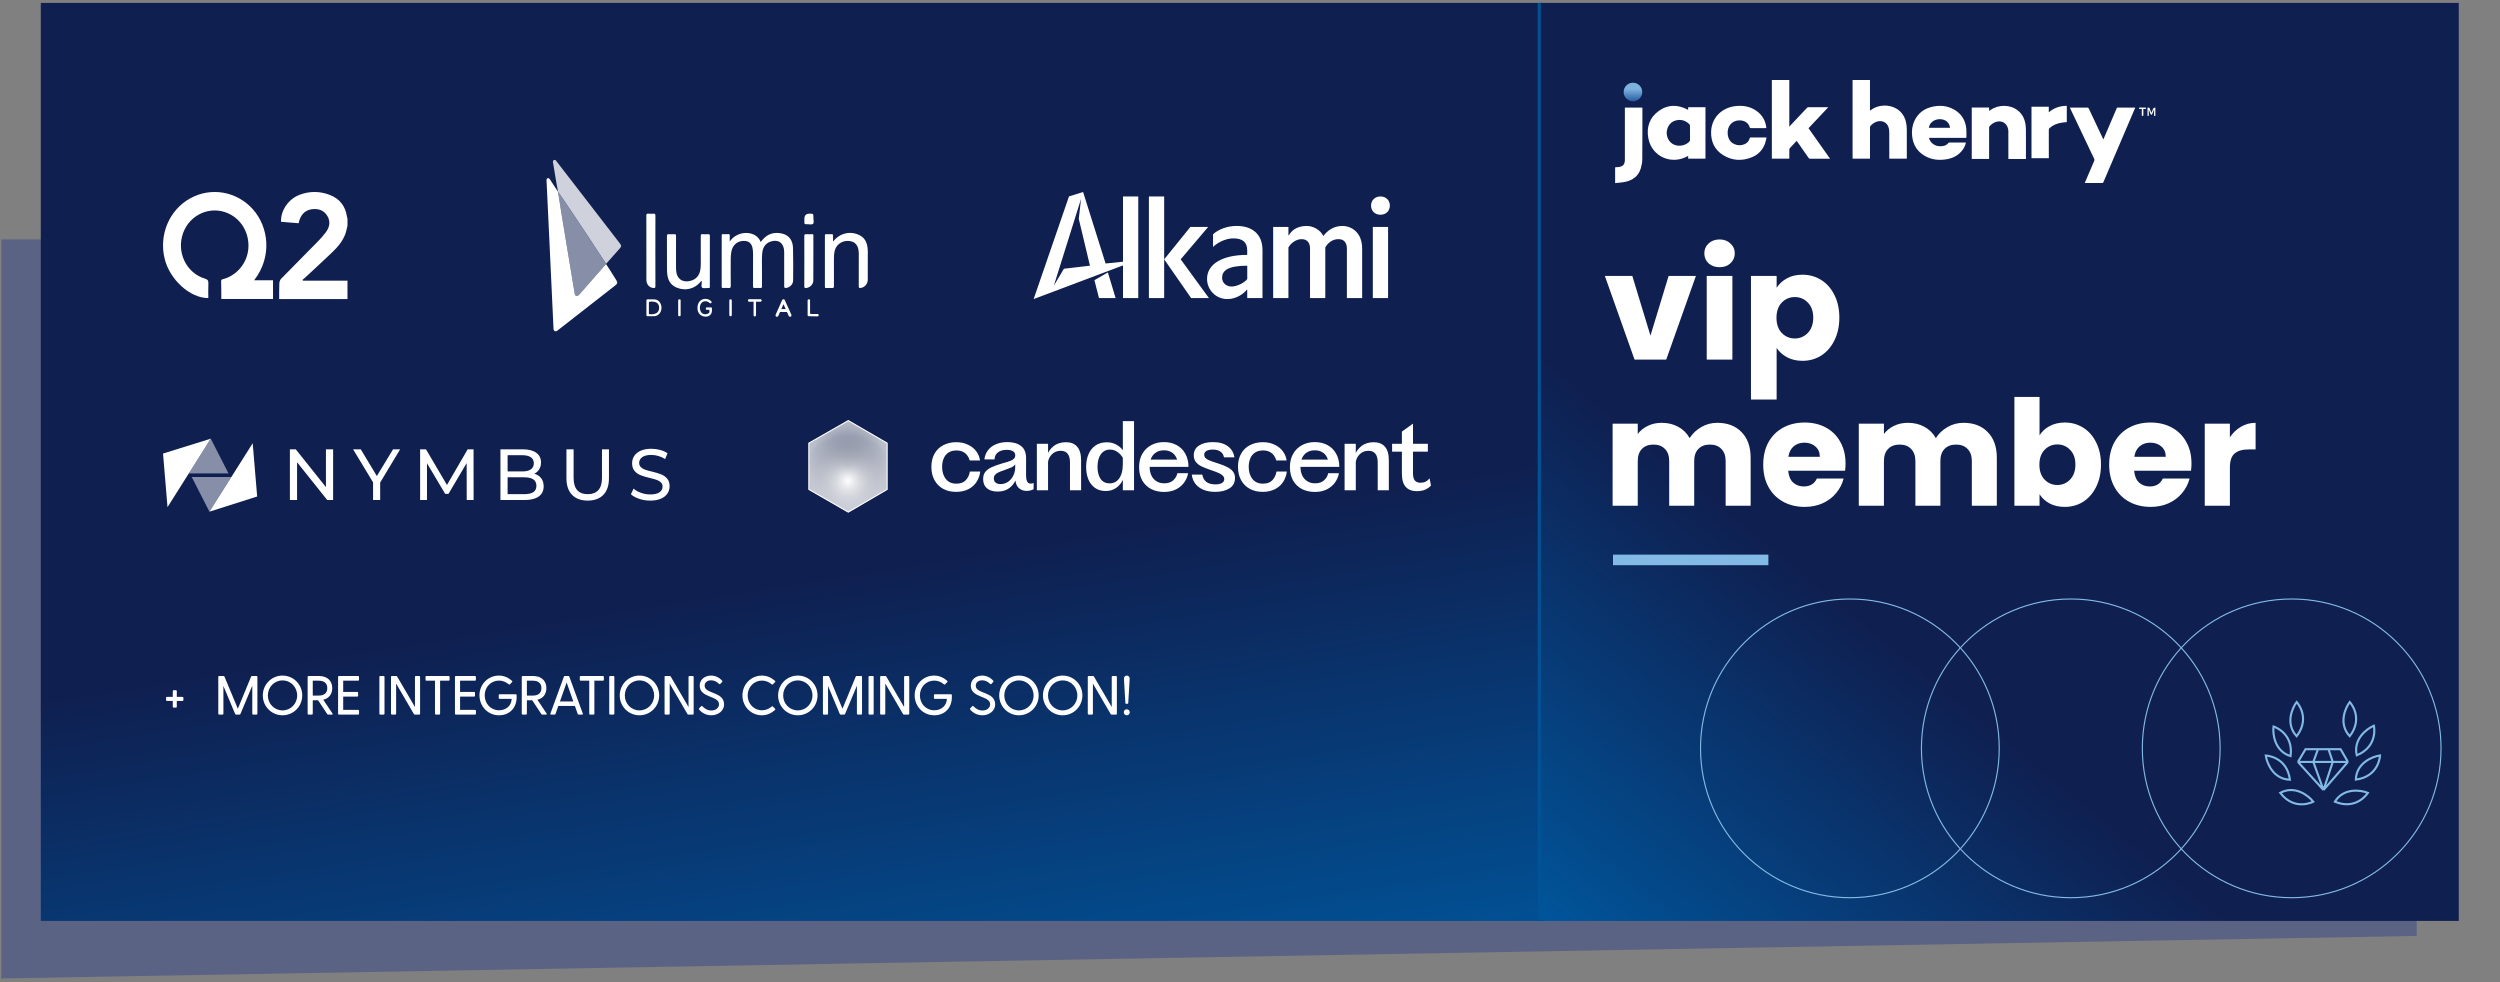 <svg width="817" height="321" viewBox="0 0 817 321" fill="none" xmlns="http://www.w3.org/2000/svg">
<rect x="0" y="0" width="817" height="321" fill="#808080" stroke="none"/>
<path d="M0.439 78.248H789.776V305.861L0.439 319.755V78.248Z" fill="#001F8E" fill-opacity="0.3"/>
<path d="M503.531 300.951L13.334 300.951L13.334 0.951L503.531 0.951L503.531 300.951Z" fill="url(#paint0_linear_7210_129784)"/>
<g clip-path="url(#clip0_7210_129784)">
<path d="M108.863 146.844V163.409H106.94L97.083 151.059V163.409H94.737V146.844H96.666L106.517 159.196V146.844H108.863Z" fill="white"/>
<path d="M124.24 157.683V163.409H121.917V157.634L115.394 146.839H117.899L123.156 155.567L128.439 146.844H130.761L124.24 157.683Z" fill="white"/>
<path d="M152.523 163.409L152.499 151.34L146.563 161.395H145.483L139.546 151.403V163.409H137.294V146.844H139.219L146.07 158.487L152.828 146.844H154.752L154.776 163.409H152.523Z" fill="white"/>
<path d="M176.849 156.275C177.395 156.977 177.669 157.864 177.67 158.937C177.67 160.372 177.133 161.477 176.061 162.25C174.989 163.023 173.429 163.41 171.379 163.409H163.543V146.844H170.916C172.794 146.844 174.245 147.222 175.27 147.98C176.295 148.737 176.806 149.786 176.806 151.127C176.806 151.995 176.607 152.744 176.208 153.375C175.818 153.999 175.261 154.499 174.602 154.819C175.552 155.087 176.3 155.573 176.849 156.275ZM165.889 148.762V154.062H170.7C171.905 154.062 172.832 153.837 173.481 153.388C174.13 152.938 174.455 152.279 174.455 151.411C174.455 150.544 174.13 149.886 173.481 149.436C172.832 148.986 171.905 148.761 170.7 148.762H165.889ZM174.29 160.831C174.962 160.39 175.298 159.696 175.3 158.749C175.3 156.903 173.961 155.98 171.286 155.98H165.889V161.492H171.286C172.617 161.492 173.617 161.271 174.29 160.83V160.831Z" fill="white"/>
<path d="M186.941 161.706C185.72 160.443 185.11 158.629 185.11 156.262V146.845H187.457V156.169C187.457 159.719 188.998 161.494 192.08 161.493C193.582 161.493 194.732 161.056 195.53 160.181C196.328 159.306 196.727 157.968 196.726 156.169V146.844H199.004V156.261C199.004 158.644 198.394 160.463 197.174 161.716C195.954 162.969 194.249 163.597 192.059 163.597C189.868 163.598 188.162 162.967 186.941 161.706Z" fill="white"/>
<path d="M208.891 163.019C207.741 162.636 206.837 162.135 206.18 161.516L207.048 159.671C207.674 160.238 208.475 160.698 209.454 161.049C210.42 161.402 211.441 161.583 212.469 161.582C213.83 161.582 214.847 161.349 215.52 160.884C216.191 160.418 216.528 159.799 216.528 159.025C216.538 158.77 216.492 158.515 216.398 158.277C216.303 158.04 216.159 157.825 215.977 157.647C215.586 157.278 215.119 157 214.611 156.831C214.071 156.641 213.308 156.428 212.323 156.191C211.306 155.959 210.307 155.659 209.331 155.292C208.579 155 207.911 154.527 207.383 153.914C206.843 153.291 206.572 152.451 206.572 151.394C206.563 150.545 206.804 149.713 207.265 149.003C207.726 148.293 208.427 147.726 209.367 147.3C210.307 146.874 211.472 146.661 212.863 146.66C213.829 146.66 214.792 146.788 215.725 147.039C216.587 147.257 217.405 147.626 218.142 148.128L217.367 150.021C216.684 149.581 215.94 149.243 215.162 149.016C214.415 148.792 213.641 148.676 212.863 148.671C211.532 148.671 210.535 148.916 209.871 149.405C209.206 149.894 208.875 150.522 208.879 151.288C208.87 151.546 208.915 151.803 209.012 152.042C209.109 152.281 209.255 152.496 209.441 152.673C209.845 153.044 210.32 153.326 210.838 153.501C211.581 153.752 212.337 153.961 213.103 154.128C214.115 154.36 215.111 154.66 216.083 155.028C216.829 155.325 217.492 155.797 218.018 156.406C218.558 157.018 218.829 157.846 218.829 158.89C218.835 159.736 218.59 160.564 218.124 161.268C217.655 161.987 216.943 162.555 215.988 162.973C215.034 163.39 213.861 163.599 212.469 163.6C211.253 163.603 210.044 163.407 208.891 163.019Z" fill="white"/>
<path d="M61.714 154.698L68.879 143.364L74.666 154.698H61.775" fill="white" fill-opacity="0.5"/>
<path d="M68.451 167.214L84.044 162.255L82.579 144.841L68.451 167.214Z" fill="white"/>
<path d="M62.655 155.882L68.442 167.215L75.607 155.882H62.655Z" fill="white" fill-opacity="0.5"/>
<path d="M68.87 143.364L54.743 165.737L53.277 148.218L68.87 143.364Z" fill="white"/>
</g>
<path d="M503.531 0.951L503.531 300.951" stroke="#015397" stroke-width="2"/>
<path d="M803.531 300.951L503.531 300.951L503.531 0.951L803.531 0.951L803.531 300.951Z" fill="url(#paint1_linear_7210_129784)"/>
<circle cx="604.539" cy="244.56" r="48.808" stroke="#83BAE5" stroke-width="0.369"/>
<path d="M676.729 195.752C703.685 195.752 725.537 217.604 725.537 244.56C725.537 271.516 703.685 293.368 676.729 293.368C649.774 293.368 627.922 271.516 627.922 244.56C627.922 217.604 649.774 195.752 676.729 195.752Z" stroke="#83BAE5" stroke-width="0.369"/>
<path d="M748.922 195.752C775.878 195.752 797.729 217.604 797.729 244.56C797.729 271.516 775.878 293.368 748.922 293.368C721.966 293.368 700.114 271.516 700.114 244.56C700.114 217.604 721.966 195.752 748.922 195.752Z" stroke="#83BAE5" stroke-width="0.369"/>
<path d="M767.302 248.997L764.906 244.844H760.953M767.302 248.997L759.315 258.181M767.302 248.997H750.97M759.315 258.181L750.97 248.997M759.315 258.181L756.001 248.997L757.518 244.844M759.315 258.181L762.35 248.997L760.953 244.844M750.97 248.997L753.445 244.844H757.518M757.518 244.844H760.953" stroke="#83BAE5" stroke-width="0.692"/>
<path d="M767.894 229.415C766.35 231.491 764.188 236.634 767.894 240.596C772.606 234.446 767.894 229.415 767.894 229.415Z" stroke="#83BAE5" stroke-width="0.692"/>
<path d="M775.782 237.156C773.406 238.182 768.963 241.556 770.191 246.839C777.347 243.869 775.782 237.156 775.782 237.156Z" stroke="#83BAE5" stroke-width="0.692"/>
<path d="M777.792 246.874C775.231 247.251 770.066 249.359 769.885 254.78C777.566 253.764 777.792 246.874 777.792 246.874Z" stroke="#83BAE5" stroke-width="0.692"/>
<path d="M773.828 259.103C771.423 258.149 765.895 257.393 763.028 261.997C770.188 264.957 773.828 259.103 773.828 259.103Z" stroke="#83BAE5" stroke-width="0.692"/>
<path d="M755.977 261.992C754.371 259.964 749.963 256.544 745.177 259.099C749.898 265.242 755.977 261.992 755.977 261.992Z" stroke="#83BAE5" stroke-width="0.692"/>
<path d="M740.45 246.913C740.826 249.473 742.935 254.638 748.356 254.819C747.339 247.139 740.45 246.913 740.45 246.913Z" stroke="#83BAE5" stroke-width="0.692"/>
<path d="M742.978 237.415C742.679 239.986 743.379 245.521 748.569 247.098C749.574 239.417 742.978 237.415 742.978 237.415Z" stroke="#83BAE5" stroke-width="0.692"/>
<path d="M750.547 229.415C749.003 231.491 746.841 236.634 750.547 240.596C755.259 234.446 750.547 229.415 750.547 229.415Z" stroke="#83BAE5" stroke-width="0.692"/>
<rect x="527.127" y="181.249" width="50.785" height="3.454" fill="#83BAE5"/>
<path d="M539.371 109.681L545.304 90.166H554.228L544.519 117.527H534.173L524.465 90.166H533.438L539.371 109.681Z" fill="white"/>
<path d="M561.974 87.322C560.503 87.322 559.293 86.897 558.346 86.047C557.43 85.165 556.973 84.086 556.973 82.811C556.973 81.504 557.43 80.425 558.346 79.575C559.293 78.692 560.503 78.251 561.974 78.251C563.412 78.251 564.589 78.692 565.504 79.575C566.452 80.425 566.926 81.504 566.926 82.811C566.926 84.086 566.452 85.165 565.504 86.047C564.589 86.897 563.412 87.322 561.974 87.322ZM566.142 90.166V117.527H557.757V90.166H566.142Z" fill="white"/>
<path d="M580.603 94.04C581.42 92.765 582.548 91.735 583.986 90.951C585.424 90.166 587.108 89.774 589.036 89.774C591.292 89.774 593.335 90.346 595.165 91.49C596.996 92.634 598.434 94.269 599.48 96.393C600.559 98.518 601.098 100.986 601.098 103.797C601.098 106.609 600.559 109.093 599.48 111.25C598.434 113.375 596.996 115.026 595.165 116.203C593.335 117.347 591.292 117.919 589.036 117.919C587.14 117.919 585.457 117.527 583.986 116.742C582.548 115.958 581.42 114.944 580.603 113.702V130.569H572.218V90.166H580.603V94.04ZM592.567 103.797C592.567 101.705 591.978 100.071 590.802 98.894C589.657 97.685 588.235 97.08 586.536 97.08C584.869 97.08 583.447 97.685 582.27 98.894C581.126 100.104 580.554 101.754 580.554 103.846C580.554 105.939 581.126 107.589 582.27 108.799C583.447 110.008 584.869 110.613 586.536 110.613C588.203 110.613 589.625 110.008 590.802 108.799C591.978 107.557 592.567 105.89 592.567 103.797Z" fill="white"/>
<path d="M561.204 138.177C564.535 138.177 567.177 139.186 569.131 141.203C571.116 143.221 572.109 146.023 572.109 149.61V165.27H563.943V150.715C563.943 148.985 563.478 147.656 562.55 146.727C561.653 145.767 560.404 145.286 558.803 145.286C557.201 145.286 555.936 145.767 555.008 146.727C554.111 147.656 553.663 148.985 553.663 150.715V165.27H545.496V150.715C545.496 148.985 545.032 147.656 544.103 146.727C543.206 145.767 541.958 145.286 540.356 145.286C538.755 145.286 537.49 145.767 536.561 146.727C535.665 147.656 535.216 148.985 535.216 150.715V165.27H527.002V138.465H535.216V141.828C536.049 140.707 537.138 139.826 538.483 139.186C539.828 138.513 541.349 138.177 543.046 138.177C545.064 138.177 546.857 138.609 548.427 139.474C550.028 140.338 551.277 141.571 552.173 143.173C553.102 141.7 554.367 140.499 555.968 139.57C557.57 138.641 559.315 138.177 561.204 138.177Z" fill="white"/>
<path d="M603.122 151.435C603.122 152.204 603.074 153.004 602.978 153.837H584.387C584.515 155.502 585.044 156.783 585.972 157.68C586.933 158.545 588.102 158.977 589.479 158.977C591.529 158.977 592.954 158.112 593.754 156.383H602.497C602.049 158.144 601.232 159.73 600.047 161.139C598.894 162.548 597.437 163.653 595.676 164.453C593.914 165.254 591.945 165.654 589.767 165.654C587.141 165.654 584.803 165.094 582.754 163.973C580.704 162.852 579.103 161.251 577.95 159.169C576.797 157.088 576.221 154.654 576.221 151.867C576.221 149.081 576.781 146.647 577.902 144.566C579.055 142.484 580.656 140.883 582.706 139.762C584.755 138.641 587.109 138.081 589.767 138.081C592.361 138.081 594.667 138.625 596.685 139.714C598.702 140.803 600.271 142.356 601.392 144.374C602.545 146.391 603.122 148.745 603.122 151.435ZM594.715 149.273C594.715 147.864 594.235 146.743 593.274 145.911C592.313 145.078 591.112 144.662 589.671 144.662C588.294 144.662 587.125 145.062 586.164 145.863C585.236 146.663 584.659 147.8 584.435 149.273H594.715Z" fill="white"/>
<path d="M641.658 138.177C644.988 138.177 647.63 139.186 649.584 141.203C651.569 143.221 652.562 146.023 652.562 149.61V165.27H644.396V150.715C644.396 148.985 643.932 147.656 643.003 146.727C642.106 145.767 640.857 145.286 639.256 145.286C637.655 145.286 636.39 145.767 635.461 146.727C634.564 147.656 634.116 148.985 634.116 150.715V165.27H625.95V150.715C625.95 148.985 625.485 147.656 624.556 146.727C623.66 145.767 622.411 145.286 620.81 145.286C619.208 145.286 617.943 145.767 617.015 146.727C616.118 147.656 615.67 148.985 615.67 150.715V165.27H607.455V138.465H615.67V141.828C616.502 140.707 617.591 139.826 618.936 139.186C620.281 138.513 621.802 138.177 623.5 138.177C625.517 138.177 627.311 138.609 628.88 139.474C630.481 140.338 631.73 141.571 632.627 143.173C633.555 141.7 634.82 140.499 636.422 139.57C638.023 138.641 639.768 138.177 641.658 138.177Z" fill="white"/>
<path d="M666.522 142.26C667.29 141.011 668.395 140.002 669.836 139.234C671.277 138.465 672.927 138.081 674.784 138.081C676.994 138.081 678.995 138.641 680.789 139.762C682.582 140.883 683.991 142.484 685.016 144.566C686.073 146.647 686.601 149.065 686.601 151.819C686.601 154.574 686.073 157.007 685.016 159.121C683.991 161.203 682.582 162.82 680.789 163.973C678.995 165.094 676.994 165.654 674.784 165.654C672.895 165.654 671.245 165.286 669.836 164.549C668.427 163.781 667.322 162.772 666.522 161.523V165.27H658.307V129.722H666.522V142.26ZM678.243 151.819C678.243 149.77 677.666 148.169 676.513 147.016C675.393 145.831 673.999 145.238 672.334 145.238C670.701 145.238 669.308 145.831 668.155 147.016C667.034 148.201 666.474 149.818 666.474 151.867C666.474 153.917 667.034 155.534 668.155 156.719C669.308 157.904 670.701 158.497 672.334 158.497C673.967 158.497 675.361 157.904 676.513 156.719C677.666 155.502 678.243 153.869 678.243 151.819Z" fill="white"/>
<path d="M716.178 151.435C716.178 152.204 716.13 153.004 716.034 153.837H697.444C697.572 155.502 698.1 156.783 699.029 157.68C699.99 158.545 701.159 158.977 702.536 158.977C704.585 158.977 706.01 158.112 706.811 156.383H715.554C715.106 158.144 714.289 159.73 713.104 161.139C711.951 162.548 710.494 163.653 708.733 164.453C706.971 165.254 705.002 165.654 702.824 165.654C700.198 165.654 697.86 165.094 695.811 163.973C693.761 162.852 692.16 161.251 691.007 159.169C689.854 157.088 689.277 154.654 689.277 151.867C689.277 149.081 689.838 146.647 690.959 144.566C692.112 142.484 693.713 140.883 695.763 139.762C697.812 138.641 700.166 138.081 702.824 138.081C705.418 138.081 707.724 138.625 709.741 139.714C711.759 140.803 713.328 142.356 714.449 144.374C715.602 146.391 716.178 148.745 716.178 151.435ZM707.772 149.273C707.772 147.864 707.291 146.743 706.331 145.911C705.37 145.078 704.169 144.662 702.728 144.662C701.351 144.662 700.182 145.062 699.221 145.863C698.292 146.663 697.716 147.8 697.492 149.273H707.772Z" fill="white"/>
<path d="M728.726 142.933C729.687 141.459 730.888 140.306 732.329 139.474C733.77 138.609 735.371 138.177 737.133 138.177V146.872H734.875C732.825 146.872 731.288 147.32 730.263 148.217C729.239 149.081 728.726 150.618 728.726 152.828V165.27H720.512V138.465H728.726V142.933Z" fill="white"/>
<path d="M584.745 26.135V41.264C584.783 41.292 584.821 41.32 584.859 41.348C584.917 41.251 584.959 41.14 585.034 41.06C586.858 39.118 588.684 37.179 590.517 35.246C590.621 35.136 590.799 35.032 590.943 35.031C593.057 35.017 595.172 35.022 597.286 35.022C597.33 35.022 597.373 35.03 597.484 35.04C595.314 37.344 593.178 39.61 591.022 41.899C593.365 45.216 595.698 48.517 598.07 51.875H597.702C595.656 51.875 593.61 51.872 591.565 51.88C591.334 51.881 591.197 51.812 591.063 51.619C589.847 49.864 588.619 48.119 587.394 46.371C587.323 46.27 587.248 46.17 587.148 46.035C586.95 46.242 586.771 46.43 586.593 46.618C586.049 47.193 585.495 47.761 584.968 48.352C584.845 48.489 584.756 48.706 584.752 48.889C584.73 49.76 584.743 50.633 584.743 51.505V51.857H579.041C579.041 51.717 579.041 51.574 579.041 51.431C579.041 43.148 579.041 34.864 579.04 26.58C579.04 26.432 579.029 26.283 579.023 26.135C580.931 26.135 582.839 26.135 584.747 26.135L584.745 26.135Z" fill="white"/>
<path d="M611.088 26.136C611.095 26.284 611.107 26.433 611.107 26.581C611.108 29.621 611.108 32.662 611.108 35.702C611.108 35.834 611.108 35.965 611.108 36.148C611.486 35.904 611.795 35.688 612.119 35.498C614.828 33.908 618.576 34.242 620.806 36.273C622.074 37.428 622.747 38.898 623.003 40.565C623.102 41.208 623.138 41.866 623.142 42.518C623.155 45.489 623.148 48.461 623.148 51.432V51.857H617.42V51.43C617.42 48.745 617.427 46.06 617.413 43.376C617.41 42.875 617.376 42.361 617.26 41.876C616.82 40.027 615.038 39.128 613.205 39.799C612.433 40.082 611.794 40.564 611.253 41.171C611.148 41.288 611.116 41.503 611.115 41.673C611.108 44.909 611.11 48.144 611.11 51.379V51.85H605.442C605.436 51.753 605.424 51.644 605.424 51.535C605.424 43.137 605.424 34.739 605.424 26.341C605.424 26.272 605.431 26.204 605.434 26.135C607.318 26.136 609.203 26.136 611.088 26.136Z" fill="white"/>
<path d="M527.828 54.678C528.262 54.64 528.701 54.63 529.13 54.559C530.402 54.348 530.913 53.769 530.995 52.486C531.012 52.212 531.008 51.936 531.008 51.66C531.008 46.304 531.008 40.948 531.008 35.592C531.008 35.456 531.008 35.319 531.008 35.159H536.713C536.722 35.228 536.736 35.294 536.736 35.359C536.731 40.956 536.748 46.552 536.695 52.149C536.686 53.119 536.482 54.115 536.2 55.048C535.459 57.501 533.663 58.864 531.235 59.403C530.121 59.65 528.965 59.701 527.827 59.84C527.827 58.119 527.827 56.398 527.827 54.677L527.828 54.678Z" fill="white"/>
<path d="M557.346 51.858H551.694V50.958C551.559 51.019 551.478 51.049 551.404 51.091C546.319 53.915 539.877 51.297 538.697 45.277C537.973 41.587 539.049 38.411 542.169 36.195C545.072 34.134 548.202 34.141 551.351 35.736C551.422 35.773 551.491 35.815 551.562 35.852C551.581 35.862 551.605 35.861 551.689 35.877V35.043H557.346V51.859V51.858ZM552.292 43.438C552.292 42.647 552.301 41.856 552.285 41.066C552.282 40.922 552.223 40.742 552.125 40.642C550.842 39.322 549.281 38.895 547.53 39.399C545.044 40.115 543.921 43.213 545.233 45.575C546.754 48.312 550.523 48.09 552.181 46.153C552.258 46.062 552.286 45.904 552.288 45.776C552.298 44.997 552.293 44.217 552.293 43.438L552.292 43.438Z" fill="white"/>
<path d="M697.803 35.173C697.403 36.106 697.02 36.999 696.639 37.892C693.561 45.087 690.482 52.281 687.413 59.48C687.305 59.733 687.182 59.816 686.909 59.813C685.174 59.8 683.439 59.806 681.703 59.806C681.589 59.806 681.475 59.806 681.305 59.806C681.363 59.657 681.402 59.544 681.449 59.434C682.431 57.137 683.41 54.839 684.4 52.546C684.495 52.326 684.493 52.154 684.39 51.936C681.793 46.484 679.203 41.028 676.612 35.573C676.554 35.451 676.504 35.326 676.434 35.165H677.219C678.862 35.165 680.506 35.17 682.149 35.159C682.392 35.157 682.507 35.238 682.607 35.453C684.131 38.7 685.663 41.943 687.193 45.187C687.241 45.29 687.293 45.391 687.381 45.569C688.88 42.064 690.353 38.618 691.827 35.173H697.803H697.803Z" fill="white"/>
<path d="M662.08 51.955H656.338C656.338 51.815 656.338 51.681 656.338 51.549C656.336 48.692 656.336 45.836 656.326 42.979C656.325 42.672 656.287 42.359 656.22 42.059C655.809 40.225 654.18 39.283 652.359 39.819C651.472 40.081 650.761 40.615 650.158 41.294C650.067 41.395 650.047 41.586 650.047 41.736C650.04 44.994 650.042 48.252 650.042 51.51V51.944H644.365V35.139H650.04V36.258C650.238 36.12 650.374 36.025 650.511 35.93C653.213 34.066 657.036 34.152 659.488 36.151C660.962 37.352 661.698 38.964 661.958 40.807C662.048 41.44 662.073 42.087 662.075 42.728C662.087 45.664 662.08 48.601 662.08 51.538C662.08 51.672 662.08 51.807 662.08 51.955L662.08 51.955Z" fill="white"/>
<path d="M642.46 46.611C642.261 47.486 641.898 48.28 641.37 48.996C640.119 50.693 638.39 51.626 636.358 52.008C633.773 52.494 631.266 52.253 628.958 50.91C626.515 49.487 625.211 47.301 624.889 44.517C624.683 42.747 624.908 41.033 625.676 39.417C626.736 37.187 628.488 35.727 630.853 35.055C633.58 34.28 636.255 34.416 638.741 35.886C641.128 37.298 642.369 39.467 642.598 42.201C642.675 43.132 642.61 44.073 642.61 45.061H630.402C630.43 45.179 630.442 45.265 630.47 45.345C630.994 46.816 632.27 47.721 633.928 47.788C635.043 47.833 636.055 47.61 636.789 46.671C636.835 46.612 636.946 46.577 637.027 46.577C638.797 46.573 640.567 46.575 642.336 46.577C642.368 46.577 642.4 46.594 642.459 46.61L642.46 46.611ZM630.351 41.756H637.281C637.084 40.031 635.779 38.95 633.922 38.946C632.074 38.944 630.536 40.144 630.351 41.756Z" fill="white"/>
<path d="M577.25 41.845C577.113 41.854 577.002 41.867 576.891 41.867C575.339 41.868 573.788 41.862 572.237 41.873C571.982 41.874 571.863 41.818 571.783 41.548C571.368 40.144 570.094 39.325 568.465 39.336C565.884 39.354 564.383 41.376 564.616 43.837C564.754 45.303 565.407 46.473 566.8 47.099C567.887 47.587 569.012 47.596 570.113 47.128C570.987 46.756 571.555 46.086 571.812 45.17C571.859 45.002 571.912 44.914 572.104 44.915C573.77 44.921 575.436 44.92 577.103 44.922C577.135 44.922 577.168 44.938 577.301 44.971C577.143 45.608 577.039 46.263 576.82 46.876C576.047 49.039 574.561 50.574 572.44 51.416C569.21 52.7 566.026 52.522 563.066 50.66C560.356 48.955 559.149 46.364 559.187 43.202C559.245 38.492 562.684 35.197 567.111 34.679C569.651 34.383 572.041 34.79 574.145 36.328C575.998 37.683 577 39.536 577.251 41.845L577.25 41.845Z" fill="white"/>
<path d="M663.891 34.882H669.54V36.699C671.281 35.231 673.227 34.585 675.428 34.589V39.9C674.87 39.962 674.313 40.005 673.762 40.089C672.316 40.309 670.995 40.821 669.874 41.792C669.649 41.986 669.548 42.186 669.55 42.495C669.563 45.42 669.557 48.346 669.557 51.271V51.697H663.891V34.883V34.882Z" fill="white"/>
<path d="M702.224 35.859V37.872H701.808V35.202C702.382 35.116 702.384 35.114 702.588 35.623C702.748 36.024 702.902 36.427 703.089 36.907C703.267 36.452 703.418 36.065 703.57 35.679C703.71 35.323 703.977 35.157 704.371 35.181V37.883H703.953V35.853C703.94 35.846 703.927 35.839 703.914 35.831C703.736 36.293 703.565 36.758 703.376 37.215C703.334 37.314 703.243 37.429 703.149 37.462C702.975 37.523 702.861 37.435 702.795 37.245C702.632 36.773 702.444 36.31 702.266 35.843C702.252 35.848 702.238 35.855 702.224 35.86L702.224 35.859Z" fill="white"/>
<path d="M699.054 35.611V35.159H701.295V35.597H700.446V37.842H699.939V35.611H699.054Z" fill="white"/>
<path d="M533.648 33.114C535.328 33.114 536.689 31.753 536.689 30.073C536.689 28.393 535.328 27.032 533.648 27.032C531.968 27.032 530.606 28.393 530.606 30.073C530.606 31.753 531.968 33.114 533.648 33.114Z" fill="url(#paint2_linear_7210_129784)"/>
<g clip-path="url(#clip1_7210_129784)">
<path d="M72.329 97.707C72.313 95.809 72.332 93.912 72.264 92.015C72.235 91.206 72.8 91.262 73.238 91.129C77.656 89.79 80.86 85.745 81.17 81.094C81.498 76.175 78.921 71.71 74.624 69.752C68.818 67.104 62.054 70.038 59.832 76.166C57.594 82.342 60.836 89.195 66.948 91.051C67.882 91.334 68.143 91.715 68.097 92.662C68.019 94.24 68.076 95.823 68.076 97.404C62.162 97.465 55.512 91.448 53.814 84.589C51.88 76.763 55.296 68.629 62.111 64.843C68.99 61.018 77.433 62.518 82.692 68.452C87.723 74.127 89.093 83.77 83.064 91.584H89.225V97.707H72.332H72.329Z" fill="white"/>
<path d="M91.236 97.736C91.244 96.011 91.209 94.286 91.29 92.567C91.314 92.05 91.548 91.422 91.895 91.064C95.81 87.047 99.778 83.085 103.706 79.082C104.68 78.09 105.624 77.054 106.461 75.94C107.672 74.323 108.094 72.507 107.02 70.643C105.896 68.69 104.058 68.129 101.995 68.373C99.945 68.615 98.581 69.843 97.887 71.843C97.774 72.165 97.709 72.504 97.591 72.954C95.681 72.798 93.762 72.643 91.852 72.487C91.65 68.845 94.252 65.037 97.919 63.65C101.185 62.414 104.505 62.445 107.752 63.687C110.959 64.914 112.891 67.306 113.389 70.848C113.416 71.048 113.499 71.24 113.558 71.434V73.712C113.381 74.476 113.249 75.257 113.012 76.001C112.148 78.715 110.348 80.763 108.368 82.644C105.487 85.383 102.563 88.069 99.654 90.778C99.399 91.016 99.122 91.228 98.853 91.453L99.014 91.73H113.555V97.736H91.233H91.236Z" fill="white"/>
</g>
<g clip-path="url(#clip2_7210_129784)">
<path d="M201.398 91.541C201.899 92.36 201.826 92.682 201.07 93.273C198.762 95.078 196.452 96.879 194.143 98.683C190.232 101.737 186.323 104.792 182.411 107.845C182.097 108.089 181.8 108.421 181.333 108.207C180.838 107.981 180.892 107.525 180.872 107.091C180.423 97.474 179.974 87.859 179.52 78.243C179.231 72.167 178.625 59.376 178.609 59.056C178.591 58.725 178.585 58.4 178.965 58.26C179.388 58.105 179.574 58.415 179.768 58.701C180.431 59.678 182.311 62.528 182.361 62.657C182.361 62.657 183.205 68.112 183.585 70.396C184.019 73.007 184.447 75.619 184.878 78.231C185.839 84.04 186.803 89.846 187.761 95.654C187.829 96.065 187.844 96.539 188.298 96.677C188.784 96.827 189.116 96.473 189.42 96.125C191.154 94.157 196.908 87.594 198.049 86.277C198.077 86.275 200.318 89.778 201.398 91.54V91.541Z" fill="white"/>
<path d="M198.06 86.243C197.957 86.065 197.864 85.884 197.752 85.712C194.044 79.987 190.267 74.308 186.462 68.648C185.108 66.633 183.735 64.631 182.371 62.623C182.319 62.494 181.629 58.779 181.398 57.176C181.205 55.843 180.976 54.513 180.74 53.186C180.675 52.822 180.628 52.493 181.015 52.303C181.425 52.104 181.632 52.409 181.844 52.682C184.272 55.829 186.701 58.977 189.13 62.123C190.518 63.921 191.906 65.72 193.294 67.518C196.371 71.506 199.449 75.494 202.524 79.484C203.149 80.296 203.127 80.519 202.437 81.308C201.003 82.948 198.085 86.238 198.057 86.241L198.06 86.243Z" fill="white" fill-opacity="0.8"/>
<path d="M238.47 78.926C241.054 75.107 247.136 75.225 248.6 79.085C248.778 78.864 248.942 78.655 249.112 78.452C250.839 76.373 253.038 75.729 255.592 76.328C257.779 76.84 259.076 78.455 259.156 81.042C259.265 84.586 259.22 88.135 259.189 91.681C259.178 92.892 258.153 93.91 256.975 94.092C256.483 94.169 256.271 94.081 256.275 93.478C256.301 89.795 256.278 86.112 256.271 82.428C256.271 82.291 256.262 82.153 256.257 82.016C256.135 79.371 254.3 78.095 251.816 78.953C250.018 79.576 249.244 80.987 249.087 82.815C248.93 84.619 249.027 86.429 249.014 88.235C249 89.997 248.992 91.759 249.023 93.52C249.031 94.011 248.888 94.149 248.423 94.116C247.843 94.075 247.255 94.075 246.674 94.116C246.204 94.149 246.081 93.996 246.084 93.517C246.104 89.971 246.095 86.423 246.096 82.877C246.096 82.166 246.049 81.46 245.859 80.772C245.503 79.485 244.7 78.827 243.387 78.735C241.134 78.579 239.421 79.963 238.996 82.281C238.842 83.116 238.801 83.961 238.799 84.808C238.798 87.669 238.775 90.528 238.817 93.388C238.826 94.031 238.628 94.162 238.065 94.116C237.485 94.068 236.898 94.088 236.314 94.112C235.98 94.125 235.848 94.048 235.848 93.667C235.86 88.107 235.858 82.546 235.85 76.987C235.85 76.646 235.916 76.495 236.292 76.517C236.875 76.551 237.461 76.55 238.043 76.517C238.423 76.496 238.489 76.661 238.477 76.996C238.456 77.594 238.472 78.193 238.472 78.923L238.47 78.926Z" fill="white"/>
<path d="M229.31 91.788C229.111 91.814 229.066 91.95 228.987 92.046C227.023 94.44 223.972 95.177 221.133 93.988C219.31 93.224 218.372 91.821 218.096 89.887C217.978 89.07 217.969 88.246 217.967 87.422C217.965 84.013 217.982 80.603 217.951 77.194C217.946 76.632 218.108 76.495 218.62 76.532C219.201 76.576 219.788 76.571 220.37 76.532C220.813 76.503 220.931 76.647 220.928 77.101C220.908 80.303 220.915 83.508 220.92 86.71C220.92 87.328 220.92 87.948 220.976 88.562C221.191 91.035 222.92 92.34 225.318 91.861C227.395 91.446 228.612 90.104 228.9 87.967C229.061 86.78 229.014 85.592 229.018 84.404C229.026 81.979 229.035 79.554 229.008 77.128C229.003 76.641 229.131 76.495 229.603 76.531C230.183 76.573 230.772 76.576 231.352 76.531C231.852 76.491 231.987 76.641 231.984 77.165C231.962 82.359 231.971 87.552 231.971 92.746C231.971 93.044 231.945 93.344 231.977 93.638C232.022 94.044 231.852 94.146 231.483 94.125C230.791 94.088 229.907 94.344 229.46 93.998C229.031 93.665 229.375 92.713 229.328 92.036C229.322 91.955 229.317 91.874 229.31 91.785V91.788Z" fill="white"/>
<path d="M272.24 78.965C274.397 76.127 277.994 75.341 280.985 76.908C282.502 77.703 283.216 79.028 283.474 80.668C283.677 81.963 283.583 83.272 283.59 84.574C283.601 86.839 283.601 89.105 283.59 91.37C283.584 92.751 282.61 93.895 281.307 94.103C280.85 94.176 280.637 94.106 280.641 93.53C280.668 90.029 280.652 86.529 280.649 83.028C280.649 82.867 280.644 82.708 280.637 82.547C280.54 80.27 279.584 79.048 277.684 78.773C275.553 78.466 273.532 79.647 272.904 81.567C272.579 82.557 272.522 83.581 272.522 84.614C272.522 87.566 272.505 90.518 272.537 93.468C272.544 94.036 272.37 94.165 271.862 94.13C271.258 94.088 270.649 94.106 270.044 94.126C269.716 94.137 269.573 94.071 269.573 93.683C269.587 88.123 269.585 82.562 269.575 77.003C269.575 76.648 269.658 76.517 270.021 76.534C270.603 76.563 271.189 76.566 271.771 76.534C272.178 76.511 272.262 76.681 272.244 77.054C272.218 77.639 272.238 78.227 272.238 78.967L272.24 78.965Z" fill="white"/>
<path d="M214.174 81.953C214.174 85.797 214.157 89.643 214.191 93.487C214.197 94.091 213.969 94.157 213.498 94.117C212.205 94.009 211.245 92.921 211.238 91.504C211.229 89.559 211.236 87.613 211.236 85.668C211.236 80.611 211.246 75.553 211.221 70.496C211.218 69.929 211.381 69.789 211.896 69.829C212.432 69.871 212.975 69.87 213.512 69.829C214.017 69.79 214.195 69.914 214.191 70.49C214.162 74.31 214.175 78.132 214.175 81.955L214.174 81.953Z" fill="white"/>
<path d="M262.858 85.288C262.858 82.589 262.877 79.89 262.843 77.193C262.836 76.627 263.007 76.495 263.518 76.53C264.144 76.572 264.774 76.557 265.402 76.532C265.728 76.52 265.817 76.631 265.817 76.958C265.807 81.852 265.824 86.746 265.796 91.64C265.789 92.916 264.726 93.979 263.502 94.115C263.042 94.165 262.836 94.087 262.843 93.521C262.877 90.777 262.858 88.033 262.858 85.289V85.288Z" fill="white"/>
<path d="M262.87 71.524C262.87 70.39 263.423 69.823 264.527 69.823C265.822 69.823 265.837 69.823 265.817 71.203C265.807 71.879 266.108 72.784 265.683 73.164C265.311 73.498 264.443 73.266 263.794 73.27C262.869 73.277 262.869 73.271 262.869 72.348C262.869 72.073 262.869 71.799 262.869 71.524H262.87Z" fill="white"/>
<path d="M182.359 62.656C182.359 62.656 185.097 66.666 186.451 68.681C190.256 74.341 194.031 80.021 197.741 85.745C197.852 85.916 198.048 86.276 198.048 86.276C198.048 86.276 191.155 94.157 189.42 96.124C189.114 96.47 188.784 96.825 188.298 96.676C187.843 96.537 187.83 96.064 187.761 95.653C186.803 89.845 184.018 73.006 183.584 70.395C183.204 68.11 182.361 62.656 182.361 62.656H182.359Z" fill="white" fill-opacity="0.5"/>
<path d="M213.959 97.843C213.2 97.798 212.437 97.847 211.676 97.826C211.292 97.814 211.24 98.012 211.246 98.332C211.259 99.085 211.25 99.838 211.25 100.59C211.25 101.343 211.261 102.095 211.245 102.848C211.238 103.184 211.321 103.352 211.692 103.341L213.908 103.325C215.189 103.266 216.175 102.051 216.176 100.57C216.177 99.118 215.223 97.919 213.958 97.842L213.959 97.843ZM212.05 102.634L212.067 98.665C212.067 98.665 215.396 97.883 215.396 100.582C215.396 103.281 212.05 102.634 212.05 102.634Z" fill="white"/>
<path d="M231.624 100.459C231.489 100.457 231.355 100.452 231.221 100.459C230.97 100.474 230.667 100.367 230.651 100.821C230.635 101.301 230.934 101.24 231.227 101.254C231.728 101.277 231.77 101.096 231.826 101.483C231.871 101.794 231.909 102.142 231.584 102.35C231.396 102.469 231.194 102.587 230.983 102.635C230.089 102.84 229.321 102.472 228.956 101.692C228.496 100.711 228.732 99.374 229.466 98.8C230.086 98.315 231.116 98.33 231.768 98.927C232.093 99.225 232.31 99.187 232.534 98.908C232.666 98.679 232.429 98.47 232.281 98.329C231.545 97.628 230.332 97.474 229.387 97.93C228.368 98.422 227.84 99.545 227.945 100.997C228.026 102.115 228.708 103.015 229.721 103.34C231.314 103.851 232.666 103.006 232.666 101.501C232.647 100.302 232.832 100.474 231.625 100.456L231.624 100.459Z" fill="white"/>
<path d="M267 102.617C266.396 102.617 265.791 102.602 265.187 102.622C264.84 102.634 264.71 102.515 264.724 102.152C264.747 101.515 264.73 100.875 264.73 100.237C264.73 99.575 264.725 98.914 264.733 98.252C264.736 97.986 264.679 97.823 264.367 97.823C264.059 97.823 263.923 97.913 263.926 98.251C263.938 99.801 263.934 101.353 263.929 102.904C263.929 103.169 263.984 103.335 264.295 103.338C265.212 103.347 266.128 103.377 267.045 103.395C267.305 103.401 267.53 103.382 267.539 103.008C267.55 102.571 267.275 102.614 267.003 102.615L267 102.617Z" fill="white"/>
<path d="M222.067 97.823C221.754 97.822 221.627 97.922 221.63 98.256C221.642 99.808 221.641 101.36 221.63 102.913C221.627 103.251 221.77 103.342 222.075 103.34C222.393 103.34 222.439 103.167 222.436 102.905C222.429 102.129 222.433 101.353 222.433 100.577C222.433 99.801 222.428 99.025 222.436 98.249C222.439 97.979 222.375 97.825 222.065 97.823H222.067Z" fill="white"/>
<path d="M238.721 97.825C238.357 97.836 238.341 98.038 238.342 98.316C238.348 99.822 238.349 101.329 238.341 102.835C238.34 103.154 238.384 103.355 238.772 103.346C239.143 103.339 239.149 103.125 239.147 102.853C239.141 102.101 239.137 99.087 239.148 98.333C239.152 98.019 239.113 97.813 238.721 97.824V97.825Z" fill="white"/>
<path d="M248.513 97.774H244.821C244.598 97.774 244.417 97.958 244.417 98.186C244.417 98.414 244.598 98.598 244.821 98.598H246.262V103.008C246.262 103.236 246.443 103.42 246.666 103.42C246.89 103.42 247.071 103.236 247.071 103.008V98.598H248.511C248.735 98.598 248.916 98.414 248.916 98.186C248.916 97.958 248.735 97.774 248.511 97.774H248.513Z" fill="white"/>
<path d="M256.465 98.054C256.388 97.882 256.221 97.774 256.036 97.774C255.851 97.774 255.683 97.885 255.607 98.057L253.482 102.855C253.376 103.097 253.481 103.381 253.718 103.491C253.781 103.52 253.847 103.534 253.912 103.534C254.091 103.534 254.264 103.428 254.342 103.251L254.913 101.96H257.183L257.76 103.243C257.869 103.484 258.148 103.59 258.385 103.48C258.622 103.369 258.726 103.085 258.618 102.843L256.466 98.055L256.465 98.054ZM255.336 100.999L256.037 99.415L256.749 100.999H255.336Z" fill="white"/>
</g>
<path d="M366.996 64.199H371.983V97.41H366.996V86.737L337.793 97.739L349.342 64.192L353.955 62.739L361.305 86.111L366.996 85.529V64.199ZM356.196 86.829L352.54 71.508L353.289 64.987L344.401 93.343L347.683 87.823L356.196 86.829ZM362.055 89.031L364.586 97.418H359.148L357.657 91.562L362.055 89.031ZM380.45 97.41H375.463V64.199H380.45V97.41ZM385.85 84.75L395.074 97.41H389.261L380.457 84.75L389.016 74.161H394.829L385.85 84.75ZM412.582 81.554V97.41H407.595V94.712H407.427C406.761 95.629 404.352 97.739 401.109 97.739C397.246 97.739 394.462 94.627 394.462 91.141C394.462 86.371 399.319 83.297 407.587 83.297V81.844C407.587 79.268 406.218 77.9 403.059 77.9C400.313 77.9 397.575 79.52 396.413 80.721V76.569C398.072 74.994 401.063 73.832 404.138 73.832C408.803 73.832 412.505 76.156 412.582 81.554ZM407.603 86.829C401.078 86.829 399.38 88.572 399.38 90.774C399.38 92.433 400.749 93.641 402.493 93.641C404.237 93.641 406.769 92.357 407.603 91.195V86.829ZM445.15 81.225V97.418H440.163V81.225C440.163 79.566 439.414 78.152 437.425 78.152C435.429 78.152 433.975 79.352 433.104 80.851V97.418H428.116V81.225C428.116 79.566 427.367 78.152 425.378 78.152C423.635 78.152 421.929 79.352 421.057 80.851V97.418H416.07V74.169H421.057V76.867H421.225C421.975 75.453 423.756 73.84 427.038 73.84C429.157 73.84 431.444 75.086 432.476 77.12C433.761 75.377 435.841 73.84 438.664 73.84C441.578 73.832 445.15 75.866 445.15 81.225ZM448.057 67.189C448.057 65.445 449.341 64.199 451.131 64.199C452.921 64.199 454.206 65.445 454.206 67.189C454.206 68.932 452.921 70.178 451.131 70.178C449.341 70.178 448.057 68.932 448.057 67.189ZM448.638 74.161H453.625V97.41H448.638V74.161Z" fill="white"/>
<path d="M59.667 227.744C59.829 227.744 59.937 227.852 59.937 228.014V228.788C59.937 228.95 59.829 229.058 59.667 229.058H57.777V230.984C57.777 231.146 57.669 231.254 57.507 231.254H56.733C56.571 231.254 56.463 231.146 56.463 230.984V229.058H54.537C54.375 229.058 54.267 228.95 54.267 228.788V228.014C54.267 227.852 54.375 227.744 54.537 227.744H56.463V225.836C56.463 225.674 56.571 225.566 56.733 225.566H57.507C57.669 225.566 57.777 225.674 57.777 225.836V227.744H59.667ZM83.847 220.922C84.009 220.922 84.117 221.03 84.117 221.192V233.252C84.117 233.414 84.009 233.522 83.847 233.522H82.713C82.551 233.522 82.443 233.414 82.443 233.252V224.09L78.573 233.324C78.519 233.468 78.411 233.522 78.267 233.522H77.151C77.007 233.522 76.899 233.468 76.845 233.324L73.011 224.18V233.252C73.011 233.414 72.903 233.522 72.741 233.522H71.607C71.445 233.522 71.337 233.414 71.337 233.252V221.192C71.337 221.03 71.445 220.922 71.607 220.922H73.029C73.173 220.922 73.299 220.976 73.353 221.102L77.727 231.614L82.065 221.102C82.119 220.976 82.245 220.922 82.389 220.922H83.847ZM92.328 233.756C88.764 233.756 85.884 230.876 85.884 227.276C85.884 223.658 88.764 220.778 92.328 220.778C95.892 220.778 98.772 223.658 98.772 227.276C98.772 230.876 95.892 233.756 92.328 233.756ZM92.328 232.154C95.01 232.154 97.116 229.994 97.116 227.276C97.116 224.522 95.01 222.362 92.328 222.362C89.646 222.362 87.54 224.522 87.54 227.276C87.54 229.994 89.646 232.154 92.328 232.154ZM108.671 233.198C108.797 233.396 108.707 233.522 108.491 233.522H107.249C107.105 233.522 106.997 233.468 106.925 233.342L103.955 228.842H102.209V233.252C102.209 233.414 102.101 233.522 101.939 233.522H100.805C100.643 233.522 100.535 233.414 100.535 233.252V221.192C100.535 221.03 100.643 220.922 100.805 220.922H104.279C107.069 220.922 108.581 222.596 108.581 224.882C108.581 226.754 107.555 228.23 105.647 228.68L108.671 233.198ZM102.209 222.452V227.312H104.207C105.701 227.312 106.961 226.664 106.961 224.882C106.961 223.1 105.701 222.452 104.207 222.452H102.209ZM117.072 231.992C117.234 231.992 117.342 232.1 117.342 232.262V233.252C117.342 233.414 117.234 233.522 117.072 233.522H110.754C110.592 233.522 110.484 233.414 110.484 233.252V221.192C110.484 221.03 110.592 220.922 110.754 220.922H117.054C117.216 220.922 117.324 221.03 117.324 221.192V222.182C117.324 222.344 117.216 222.452 117.054 222.452H112.158V226.124H116.766C116.928 226.124 117.036 226.232 117.036 226.394V227.384C117.036 227.546 116.928 227.654 116.766 227.654H112.158V231.992H117.072ZM123.984 221.192C123.984 221.03 124.092 220.922 124.254 220.922H125.388C125.55 220.922 125.658 221.03 125.658 221.192V233.252C125.658 233.414 125.55 233.522 125.388 233.522H124.254C124.092 233.522 123.984 233.414 123.984 233.252V221.192ZM137.015 220.922C137.177 220.922 137.285 221.03 137.285 221.192V233.252C137.285 233.396 137.195 233.504 137.051 233.522H135.575C135.431 233.522 135.323 233.468 135.251 233.342L129.455 223.388V233.252C129.455 233.414 129.347 233.522 129.185 233.522H128.051C127.889 233.522 127.781 233.414 127.781 233.252V221.192C127.781 221.048 127.871 220.94 128.015 220.922H129.473C129.617 220.922 129.725 220.976 129.797 221.102L135.611 231.056V221.192C135.611 221.03 135.719 220.922 135.881 220.922H137.015ZM146.653 220.922C146.815 220.922 146.923 221.03 146.923 221.192V222.182C146.923 222.344 146.815 222.452 146.653 222.452H143.827V233.252C143.827 233.414 143.719 233.522 143.557 233.522H142.423C142.261 233.522 142.153 233.414 142.153 233.252V222.452H139.327C139.165 222.452 139.057 222.344 139.057 222.182V221.192C139.057 221.03 139.165 220.922 139.327 220.922H146.653ZM155.269 231.992C155.431 231.992 155.539 232.1 155.539 232.262V233.252C155.539 233.414 155.431 233.522 155.269 233.522H148.951C148.789 233.522 148.681 233.414 148.681 233.252V221.192C148.681 221.03 148.789 220.922 148.951 220.922H155.251C155.413 220.922 155.521 221.03 155.521 221.192V222.182C155.521 222.344 155.413 222.452 155.251 222.452H150.355V226.124H154.963C155.125 226.124 155.233 226.232 155.233 226.394V227.384C155.233 227.546 155.125 227.654 154.963 227.654H150.355V231.992H155.269ZM168.568 226.88C168.73 226.88 168.838 226.988 168.838 227.15V227.852C168.838 231.182 166.66 233.756 163.078 233.756C159.46 233.756 156.688 230.858 156.688 227.222C156.688 223.658 159.478 220.778 163.06 220.778C164.752 220.778 166.21 221.498 167.344 222.506C167.47 222.632 167.488 222.758 167.362 222.884L166.642 223.64C166.516 223.766 166.39 223.748 166.264 223.64C165.382 222.902 164.338 222.416 163.06 222.416C160.486 222.416 158.398 224.504 158.398 227.222C158.398 230.012 160.432 232.118 163.078 232.118C165.49 232.118 167.146 230.552 167.218 228.392H163.258C163.096 228.392 162.988 228.284 162.988 228.122V227.15C162.988 226.988 163.096 226.88 163.258 226.88H168.568ZM178.649 233.198C178.775 233.396 178.685 233.522 178.469 233.522H177.227C177.083 233.522 176.975 233.468 176.903 233.342L173.933 228.842H172.187V233.252C172.187 233.414 172.079 233.522 171.917 233.522H170.783C170.621 233.522 170.513 233.414 170.513 233.252V221.192C170.513 221.03 170.621 220.922 170.783 220.922H174.257C177.047 220.922 178.559 222.596 178.559 224.882C178.559 226.754 177.533 228.23 175.625 228.68L178.649 233.198ZM172.187 222.452V227.312H174.185C175.679 227.312 176.939 226.664 176.939 224.882C176.939 223.1 175.679 222.452 174.185 222.452H172.187ZM190.47 233.216C190.542 233.396 190.452 233.522 190.254 233.522H189.102C188.958 233.522 188.85 233.468 188.796 233.306L187.878 230.696H182.46L181.542 233.306C181.488 233.468 181.38 233.522 181.236 233.522H180.084C179.886 233.522 179.796 233.396 179.868 233.216L184.278 221.138C184.332 220.994 184.458 220.922 184.602 220.922H185.736C185.88 220.922 186.006 220.994 186.06 221.138L190.47 233.216ZM182.982 229.238H187.356L185.178 223.028L182.982 229.238ZM197.068 220.922C197.23 220.922 197.338 221.03 197.338 221.192V222.182C197.338 222.344 197.23 222.452 197.068 222.452H194.242V233.252C194.242 233.414 194.134 233.522 193.972 233.522H192.838C192.676 233.522 192.568 233.414 192.568 233.252V222.452H189.742C189.58 222.452 189.472 222.344 189.472 222.182V221.192C189.472 221.03 189.58 220.922 189.742 220.922H197.068ZM199.095 221.192C199.095 221.03 199.203 220.922 199.365 220.922H200.499C200.661 220.922 200.769 221.03 200.769 221.192V233.252C200.769 233.414 200.661 233.522 200.499 233.522H199.365C199.203 233.522 199.095 233.414 199.095 233.252V221.192ZM208.976 233.756C205.412 233.756 202.532 230.876 202.532 227.276C202.532 223.658 205.412 220.778 208.976 220.778C212.54 220.778 215.42 223.658 215.42 227.276C215.42 230.876 212.54 233.756 208.976 233.756ZM208.976 232.154C211.658 232.154 213.764 229.994 213.764 227.276C213.764 224.522 211.658 222.362 208.976 222.362C206.294 222.362 204.188 224.522 204.188 227.276C204.188 229.994 206.294 232.154 208.976 232.154ZM226.417 220.922C226.579 220.922 226.687 221.03 226.687 221.192V233.252C226.687 233.396 226.597 233.504 226.453 233.522H224.977C224.833 233.522 224.725 233.468 224.653 233.342L218.857 223.388V233.252C218.857 233.414 218.749 233.522 218.587 233.522H217.453C217.291 233.522 217.183 233.414 217.183 233.252V221.192C217.183 221.048 217.273 220.94 217.417 220.922H218.875C219.019 220.922 219.127 220.976 219.199 221.102L225.013 231.056V221.192C225.013 221.03 225.121 220.922 225.283 220.922H226.417ZM230.278 224.09C230.278 226.862 236.632 225.926 236.632 230.21C236.632 232.28 234.706 233.756 232.456 233.756C230.692 233.756 229.252 232.874 228.442 231.83C228.352 231.686 228.37 231.578 228.478 231.47L229.144 230.786C229.27 230.678 229.396 230.678 229.54 230.804C230.296 231.578 231.196 232.19 232.456 232.19C233.968 232.19 234.976 231.29 234.976 230.138C234.976 227.312 228.658 228.14 228.658 224.072C228.658 222.128 230.296 220.778 232.366 220.778C233.77 220.778 235.102 221.426 236.002 222.47C236.128 222.596 236.128 222.704 236.002 222.848L235.408 223.496C235.282 223.64 235.156 223.658 235.03 223.532C234.202 222.758 233.428 222.326 232.384 222.326C231.178 222.326 230.278 222.992 230.278 224.09ZM252.582 230.894L253.302 231.632C253.428 231.758 253.41 231.902 253.284 232.01C252.15 233.036 250.692 233.756 249 233.756C245.418 233.756 242.628 230.876 242.628 227.276C242.628 223.658 245.418 220.778 249 220.778C250.692 220.778 252.15 221.498 253.284 222.506C253.41 222.632 253.428 222.758 253.302 222.884L252.582 223.64C252.456 223.766 252.33 223.748 252.204 223.64C251.322 222.902 250.278 222.416 249 222.416C246.426 222.416 244.338 224.504 244.338 227.276C244.338 230.03 246.426 232.118 249 232.118C250.278 232.118 251.322 231.632 252.204 230.894C252.33 230.786 252.456 230.768 252.582 230.894ZM260.726 233.756C257.162 233.756 254.282 230.876 254.282 227.276C254.282 223.658 257.162 220.778 260.726 220.778C264.29 220.778 267.17 223.658 267.17 227.276C267.17 230.876 264.29 233.756 260.726 233.756ZM260.726 232.154C263.408 232.154 265.514 229.994 265.514 227.276C265.514 224.522 263.408 222.362 260.726 222.362C258.044 222.362 255.938 224.522 255.938 227.276C255.938 229.994 258.044 232.154 260.726 232.154ZM281.443 220.922C281.605 220.922 281.713 221.03 281.713 221.192V233.252C281.713 233.414 281.605 233.522 281.443 233.522H280.309C280.147 233.522 280.039 233.414 280.039 233.252V224.09L276.169 233.324C276.115 233.468 276.007 233.522 275.863 233.522H274.747C274.603 233.522 274.495 233.468 274.441 233.324L270.607 224.18V233.252C270.607 233.414 270.499 233.522 270.337 233.522H269.203C269.041 233.522 268.933 233.414 268.933 233.252V221.192C268.933 221.03 269.041 220.922 269.203 220.922H270.625C270.769 220.922 270.895 220.976 270.949 221.102L275.323 231.614L279.661 221.102C279.715 220.976 279.841 220.922 279.985 220.922H281.443ZM283.839 221.192C283.839 221.03 283.947 220.922 284.109 220.922H285.243C285.405 220.922 285.513 221.03 285.513 221.192V233.252C285.513 233.414 285.405 233.522 285.243 233.522H284.109C283.947 233.522 283.839 233.414 283.839 233.252V221.192ZM296.87 220.922C297.032 220.922 297.14 221.03 297.14 221.192V233.252C297.14 233.396 297.05 233.504 296.906 233.522H295.43C295.286 233.522 295.178 233.468 295.106 233.342L289.31 223.388V233.252C289.31 233.414 289.202 233.522 289.04 233.522H287.906C287.744 233.522 287.636 233.414 287.636 233.252V221.192C287.636 221.048 287.726 220.94 287.87 220.922H289.328C289.472 220.922 289.58 220.976 289.652 221.102L295.466 231.056V221.192C295.466 221.03 295.574 220.922 295.736 220.922H296.87ZM310.793 226.88C310.955 226.88 311.063 226.988 311.063 227.15V227.852C311.063 231.182 308.885 233.756 305.303 233.756C301.685 233.756 298.913 230.858 298.913 227.222C298.913 223.658 301.703 220.778 305.285 220.778C306.977 220.778 308.435 221.498 309.569 222.506C309.695 222.632 309.713 222.758 309.587 222.884L308.867 223.64C308.741 223.766 308.615 223.748 308.489 223.64C307.607 222.902 306.563 222.416 305.285 222.416C302.711 222.416 300.623 224.504 300.623 227.222C300.623 230.012 302.657 232.118 305.303 232.118C307.715 232.118 309.371 230.552 309.443 228.392H305.483C305.321 228.392 305.213 228.284 305.213 228.122V227.15C305.213 226.988 305.321 226.88 305.483 226.88H310.793ZM318.872 224.09C318.872 226.862 325.226 225.926 325.226 230.21C325.226 232.28 323.3 233.756 321.05 233.756C319.286 233.756 317.846 232.874 317.036 231.83C316.946 231.686 316.964 231.578 317.072 231.47L317.738 230.786C317.864 230.678 317.99 230.678 318.134 230.804C318.89 231.578 319.79 232.19 321.05 232.19C322.562 232.19 323.57 231.29 323.57 230.138C323.57 227.312 317.252 228.14 317.252 224.072C317.252 222.128 318.89 220.778 320.96 220.778C322.364 220.778 323.696 221.426 324.596 222.47C324.722 222.596 324.722 222.704 324.596 222.848L324.002 223.496C323.876 223.64 323.75 223.658 323.624 223.532C322.796 222.758 322.022 222.326 320.978 222.326C319.772 222.326 318.872 222.992 318.872 224.09ZM332.99 233.756C329.426 233.756 326.546 230.876 326.546 227.276C326.546 223.658 329.426 220.778 332.99 220.778C336.554 220.778 339.434 223.658 339.434 227.276C339.434 230.876 336.554 233.756 332.99 233.756ZM332.99 232.154C335.672 232.154 337.778 229.994 337.778 227.276C337.778 224.522 335.672 222.362 332.99 222.362C330.308 222.362 328.202 224.522 328.202 227.276C328.202 229.994 330.308 232.154 332.99 232.154ZM347.281 233.756C343.717 233.756 340.837 230.876 340.837 227.276C340.837 223.658 343.717 220.778 347.281 220.778C350.845 220.778 353.725 223.658 353.725 227.276C353.725 230.876 350.845 233.756 347.281 233.756ZM347.281 232.154C349.963 232.154 352.069 229.994 352.069 227.276C352.069 224.522 349.963 222.362 347.281 222.362C344.599 222.362 342.493 224.522 342.493 227.276C342.493 229.994 344.599 232.154 347.281 232.154ZM364.722 220.922C364.884 220.922 364.992 221.03 364.992 221.192V233.252C364.992 233.396 364.902 233.504 364.758 233.522H363.282C363.138 233.522 363.03 233.468 362.958 233.342L357.162 223.388V233.252C357.162 233.414 357.054 233.522 356.892 233.522H355.758C355.596 233.522 355.488 233.414 355.488 233.252V221.192C355.488 221.048 355.578 220.94 355.722 220.922H357.18C357.324 220.922 357.432 220.976 357.504 221.102L363.318 231.056V221.192C363.318 221.03 363.426 220.922 363.588 220.922H364.722ZM369.177 221.804L368.708 229.742C368.708 229.922 368.583 230.012 368.421 230.012H368.061C367.899 230.012 367.773 229.922 367.773 229.742L367.305 221.804C367.269 221.21 367.719 220.778 368.241 220.778C368.763 220.778 369.213 221.21 369.177 221.804ZM368.241 233.756C367.683 233.756 367.25 233.324 367.25 232.766C367.25 232.226 367.683 231.794 368.241 231.794C368.781 231.794 369.213 232.226 369.213 232.766C369.213 233.324 368.781 233.756 368.241 233.756Z" fill="white"/>
<path d="M312.337 160.74C310.839 160.74 309.489 160.42 308.28 159.78C307.071 159.141 306.116 158.206 305.421 156.966C304.722 155.731 304.374 154.265 304.374 152.578C304.374 150.89 304.722 149.434 305.421 148.219C306.121 147.004 307.081 146.084 308.314 145.469C309.542 144.829 310.937 144.51 312.499 144.51C313.933 144.51 315.205 144.78 316.311 145.316C317.442 145.833 318.342 146.542 319.018 147.452C319.693 148.357 320.114 149.365 320.281 150.482H316.899C316.757 149.926 316.512 149.4 316.16 148.908C315.832 148.416 315.372 148.012 314.774 147.703C314.177 147.373 313.433 147.211 312.528 147.211C311.544 147.211 310.693 147.437 309.973 147.889C309.273 148.342 308.754 148.982 308.407 149.803C308.059 150.61 307.883 151.525 307.883 152.558C307.883 154.167 308.285 155.485 309.082 156.519C309.9 157.552 311.05 158.063 312.528 158.063C313.884 158.063 314.907 157.689 315.602 156.952C316.321 156.189 316.771 155.24 316.957 154.108H320.339C320.197 155.343 319.796 156.464 319.14 157.478C318.504 158.486 317.603 159.293 316.434 159.889C315.288 160.464 313.923 160.754 312.342 160.754L312.337 160.74ZM326.027 160.646C324.568 160.646 323.413 160.297 322.552 159.593C321.71 158.89 321.289 157.881 321.289 156.563C321.289 155.594 321.524 154.811 321.998 154.216C322.488 153.596 323.168 153.094 324.03 152.701C324.891 152.288 326.061 151.865 327.539 151.432L327.877 151.338C328.924 151.048 329.692 150.812 330.182 150.625C330.696 150.418 331.082 150.182 331.352 149.911C331.64 149.621 331.782 149.252 331.782 148.8C331.782 148.199 331.538 147.757 331.043 147.471C330.568 147.161 329.883 147.009 328.983 147.009C327.793 147.009 326.839 147.289 326.124 147.845C325.405 148.381 325.038 149.144 325.018 150.133H321.695C321.817 149.021 322.199 148.042 322.835 147.196C323.472 146.33 324.343 145.661 325.449 145.189C326.555 144.716 327.828 144.475 329.262 144.475C331.107 144.475 332.575 144.898 333.662 145.745C334.768 146.566 335.321 147.889 335.321 149.705V155.299C335.321 156.002 335.38 156.543 335.507 156.937C335.629 157.325 335.805 157.616 336.031 157.803C336.256 157.97 336.544 158.049 336.892 158.049C337.279 158.049 337.577 157.955 337.783 157.768V159.869C337.513 160.031 337.176 160.169 336.77 160.272C336.383 160.376 335.938 160.425 335.448 160.425C334.42 160.425 333.559 160.085 332.864 159.406C332.164 158.728 331.817 157.704 331.817 156.346V156.066L332.188 156.189C331.777 157.468 331.048 158.531 330.006 159.377C328.958 160.223 327.637 160.646 326.036 160.646H326.027ZM326.947 158.206C327.828 158.206 328.64 157.97 329.374 157.493C330.113 157.001 330.696 156.327 331.126 155.485C331.557 154.62 331.773 153.65 331.773 152.578V150.817L331.988 150.723C331.988 151.24 331.856 151.663 331.587 151.992C331.317 152.302 330.96 152.558 330.51 152.765C330.059 152.971 329.379 153.227 328.479 153.537L328.327 153.596C327.402 153.906 326.707 154.172 326.237 154.403C325.762 154.629 325.405 154.895 325.16 155.21C324.915 155.5 324.788 155.869 324.788 156.322C324.788 156.961 324.994 157.434 325.405 157.744C325.816 158.053 326.33 158.206 326.942 158.206H326.947ZM338.845 160.213V145.031H342.506V160.213H338.845ZM349.671 160.213V151.151C349.671 149.852 349.417 148.893 348.903 148.278C348.413 147.639 347.655 147.319 346.627 147.319C345.481 147.319 344.527 147.703 343.768 148.465C343.029 149.208 342.589 150.123 342.447 151.22L342.016 149.213C342.427 147.85 343.176 146.728 344.263 145.843C345.349 144.957 346.725 144.515 348.384 144.515C349.94 144.515 351.154 144.997 352.01 145.966C352.872 146.915 353.303 148.421 353.303 150.477V160.218H349.671V160.213ZM366.943 155.638V137.617H370.604V160.213H366.943V155.638ZM361.285 160.459C359.954 160.459 358.804 160.12 357.84 159.441C356.875 158.737 356.146 157.803 355.657 156.627C355.187 155.431 354.947 154.083 354.947 152.578C354.947 151.073 355.202 149.68 355.715 148.465C356.229 147.25 356.988 146.291 357.991 145.592C359.019 144.888 360.248 144.539 361.682 144.539C362.954 144.539 364.06 144.829 365.005 145.405C365.969 145.961 366.728 146.714 367.281 147.663L367.31 150.349C366.899 149.36 366.282 148.544 365.465 147.909C364.667 147.25 363.762 146.92 362.758 146.92C361.486 146.92 360.483 147.437 359.744 148.465C359.024 149.474 358.667 150.856 358.667 152.607C358.667 154.177 358.995 155.461 359.651 156.474C360.326 157.463 361.319 157.96 362.636 157.96C363.556 157.96 364.339 157.704 364.971 157.188C365.627 156.651 366.111 155.943 366.414 155.053C366.742 154.167 366.904 153.178 366.904 152.086L367.858 152.489C367.858 153.931 367.604 155.259 367.09 156.479C366.6 157.694 365.852 158.664 364.848 159.387C363.865 160.11 362.675 160.469 361.28 160.469L361.285 160.459ZM380.407 160.769C378.851 160.769 377.456 160.459 376.222 159.839C374.994 159.2 374.021 158.27 373.3 157.055C372.601 155.82 372.253 154.354 372.253 152.666C372.253 150.979 372.601 149.547 373.3 148.308C374.015 147.073 374.994 146.123 376.222 145.464C377.451 144.805 378.837 144.475 380.373 144.475C381.909 144.475 383.344 144.805 384.558 145.464C385.767 146.123 386.711 147.073 387.387 148.308C388.062 149.542 388.4 150.964 388.4 152.573H374.926L374.217 150.192H385.874L384.92 151.86C384.92 150.954 384.734 150.148 384.367 149.449C384.019 148.726 383.505 148.17 382.83 147.781C382.154 147.368 381.333 147.161 380.368 147.161C379.404 147.161 378.572 147.378 377.877 147.811C377.177 148.224 376.638 148.829 376.247 149.636C375.875 150.418 375.694 151.368 375.694 152.48C375.694 153.591 375.89 154.561 376.276 155.387C376.663 156.194 377.221 156.819 377.935 157.271C378.656 157.724 379.502 157.95 380.49 157.95C381.7 157.95 382.664 157.63 383.383 156.991C384.123 156.332 384.582 155.549 384.768 154.644H388.278C388.091 155.717 387.67 156.715 387.015 157.645C386.378 158.57 385.497 159.323 384.372 159.903C383.266 160.479 381.945 160.769 380.403 160.769H380.407ZM397.102 160.735C394.948 160.735 393.197 160.243 391.84 159.249C390.484 158.26 389.697 156.878 389.471 155.107H392.917C393.079 156.14 393.524 156.932 394.238 157.488C394.959 158.024 395.932 158.295 397.16 158.295C398.022 158.295 398.722 158.162 399.251 157.891C399.803 157.601 400.083 157.158 400.083 156.563C400.083 156.13 399.921 155.756 399.594 155.451C399.285 155.121 398.844 154.831 398.272 154.585C397.719 154.339 396.94 154.039 395.938 153.69L395.722 153.631C394.39 153.158 393.353 152.745 392.619 152.396C391.904 152.047 391.307 151.584 390.832 151.004C390.362 150.428 390.123 149.695 390.123 148.809C390.123 147.407 390.695 146.335 391.845 145.592C392.99 144.849 394.503 144.48 396.367 144.48C398.419 144.48 400.038 144.923 401.228 145.808C402.437 146.694 403.165 147.909 403.41 149.454H399.995C399.872 148.672 399.49 148.052 398.859 147.599C398.223 147.147 397.391 146.92 396.367 146.92C395.486 146.92 394.792 147.063 394.278 147.353C393.788 147.643 393.539 148.067 393.539 148.622C393.539 149.036 393.671 149.385 393.94 149.675C394.21 149.946 394.626 150.202 395.203 150.448C395.8 150.694 396.681 151.004 397.845 151.378L397.968 151.407C399.3 151.84 400.356 152.263 401.14 152.676C401.938 153.09 402.544 153.572 402.956 154.128C403.386 154.684 403.602 155.372 403.602 156.199C403.602 157.704 402.994 158.836 401.785 159.598C400.577 160.361 399.016 160.745 397.111 160.745L397.102 160.735ZM412.539 160.735C411.041 160.735 409.69 160.415 408.476 159.775C407.267 159.136 406.313 158.201 405.618 156.961C404.918 155.727 404.571 154.26 404.571 152.573C404.571 150.886 404.918 149.429 405.618 148.214C406.318 146.999 407.277 146.079 408.51 145.464C409.739 144.824 411.134 144.505 412.695 144.505C414.129 144.505 415.402 144.775 416.508 145.312C417.638 145.828 418.539 146.537 419.214 147.447C419.89 148.352 420.311 149.36 420.472 150.477H417.09C416.949 149.921 416.704 149.395 416.351 148.903C416.023 148.411 415.564 148.008 414.967 147.698C414.374 147.368 413.625 147.206 412.725 147.206C411.741 147.206 410.889 147.432 410.17 147.885C409.47 148.337 408.951 148.977 408.604 149.798C408.256 150.605 408.08 151.52 408.08 152.553C408.08 154.162 408.481 155.481 409.279 156.514C410.097 157.547 411.247 158.058 412.725 158.058C414.08 158.058 415.103 157.685 415.799 156.947C416.513 156.184 416.968 155.235 417.154 154.103H420.536C420.394 155.338 419.993 156.46 419.337 157.473C418.7 158.482 417.8 159.288 416.631 159.884C415.481 160.459 414.12 160.75 412.539 160.75V160.735ZM429.698 160.769C428.141 160.769 426.746 160.459 425.513 159.839C424.285 159.2 423.311 158.27 422.591 157.055C421.891 155.82 421.544 154.354 421.544 152.666C421.544 150.979 421.891 149.547 422.591 148.308C423.306 147.073 424.285 146.123 425.513 145.464C426.742 144.805 428.127 144.475 429.664 144.475C431.2 144.475 432.639 144.805 433.849 145.464C435.058 146.123 436.002 147.073 436.677 148.308C437.353 149.542 437.69 150.964 437.69 152.573H424.216L423.512 150.192H435.165L434.211 151.86C434.211 150.954 434.024 150.148 433.657 149.449C433.31 148.726 432.797 148.17 432.121 147.781C431.445 147.368 430.623 147.161 429.659 147.161C428.695 147.161 427.863 147.378 427.168 147.811C426.468 148.224 425.929 148.829 425.538 149.636C425.166 150.418 424.984 151.368 424.984 152.48C424.984 153.591 425.18 154.561 425.568 155.387C425.954 156.194 426.512 156.819 427.226 157.271C427.941 157.724 428.793 157.95 429.781 157.95C430.99 157.95 431.955 157.63 432.674 156.991C433.413 156.332 433.873 155.549 434.058 154.644H437.569C437.382 155.717 436.961 156.715 436.306 157.645C435.669 158.57 434.788 159.323 433.657 159.903C432.552 160.479 431.23 160.769 429.688 160.769H429.698ZM439.414 160.213V145.031H443.074V160.213H439.414ZM450.239 160.213V151.151C450.239 149.852 449.985 148.893 449.471 148.278C448.981 147.639 448.219 147.319 447.195 147.319C446.05 147.319 445.096 147.703 444.337 148.465C443.597 149.208 443.157 150.123 443.015 151.22L442.584 149.213C442.996 147.85 443.744 146.728 444.832 145.843C445.918 144.957 447.293 144.515 448.953 144.515C450.514 144.515 451.722 144.997 452.579 145.966C453.441 146.915 453.871 148.421 453.871 150.477V160.218H450.244L450.239 160.213ZM463.057 160.523C461.497 160.523 460.288 160.071 459.431 159.161C458.569 158.255 458.14 156.779 458.14 154.738V141.041L461.677 138.508H461.771V154.738C461.771 155.83 461.986 156.612 462.417 157.084C462.867 157.537 463.473 157.763 464.232 157.763C465.461 157.763 466.444 157.281 467.184 156.312L467.643 158.659C467.214 159.175 466.611 159.618 465.828 159.987C465.049 160.336 464.125 160.513 463.063 160.513L463.057 160.523ZM454.938 145.031H466.626V147.599H454.938V145.031Z" fill="white"/>
<path d="M264.33 144.818L277.22 137.45L289.915 144.818V159.945L277.22 167.362L264.33 159.945V144.818Z" fill="url(#paint3_radial_7210_129784)"/>
<path d="M264.33 144.818L277.22 137.45L289.915 144.818V159.945L277.22 167.362L264.33 159.945V144.818Z" fill="url(#paint4_radial_7210_129784)" fill-opacity="0.6"/>
<path d="M264.33 144.818L277.22 137.45L289.915 144.818V159.945L277.22 167.362L264.33 159.945V144.818Z" stroke="white" stroke-width="0.353"/>
<defs>
<linearGradient id="paint0_linear_7210_129784" x1="379.717" y1="333.306" x2="354.673" y2="174.69" gradientUnits="userSpaceOnUse">
<stop stop-color="#005499"/>
<stop offset="1" stop-color="#0F1F50"/>
</linearGradient>
<linearGradient id="paint1_linear_7210_129784" x1="559.087" y1="150.951" x2="464.497" y2="266.164" gradientUnits="userSpaceOnUse">
<stop offset="0.055" stop-color="#0F1F50"/>
<stop offset="1" stop-color="#005499"/>
</linearGradient>
<linearGradient id="paint2_linear_7210_129784" x1="533.648" y1="27.032" x2="533.648" y2="33.114" gradientUnits="userSpaceOnUse">
<stop offset="0.328" stop-color="#7EB3E0"/>
<stop offset="0.99" stop-color="#285EA1"/>
</linearGradient>
<radialGradient id="paint3_radial_7210_129784" cx="0" cy="0" r="1" gradientUnits="userSpaceOnUse" gradientTransform="translate(277.123 157.115) rotate(90) scale(14.541 14.495)">
<stop stop-color="white"/>
<stop offset="1" stop-color="#BEBEBE" stop-opacity="0.4"/>
</radialGradient>
<radialGradient id="paint4_radial_7210_129784" cx="0" cy="0" r="1" gradientUnits="userSpaceOnUse" gradientTransform="translate(277.123 152.406) rotate(90) scale(14.956 12.793)">
<stop stop-color="white" stop-opacity="0"/>
<stop offset="1" stop-color="white"/>
</radialGradient>
<clipPath id="clip0_7210_129784">
<rect width="172" height="24" fill="white" transform="translate(53.277 143.364)"/>
</clipPath>
<clipPath id="clip1_7210_129784">
<rect width="60.278" height="35" fill="white" transform="translate(53.277 62.739)"/>
</clipPath>
<clipPath id="clip2_7210_129784">
<rect width="105" height="56" fill="white" transform="translate(178.603 52.239)"/>
</clipPath>
</defs>
</svg>
